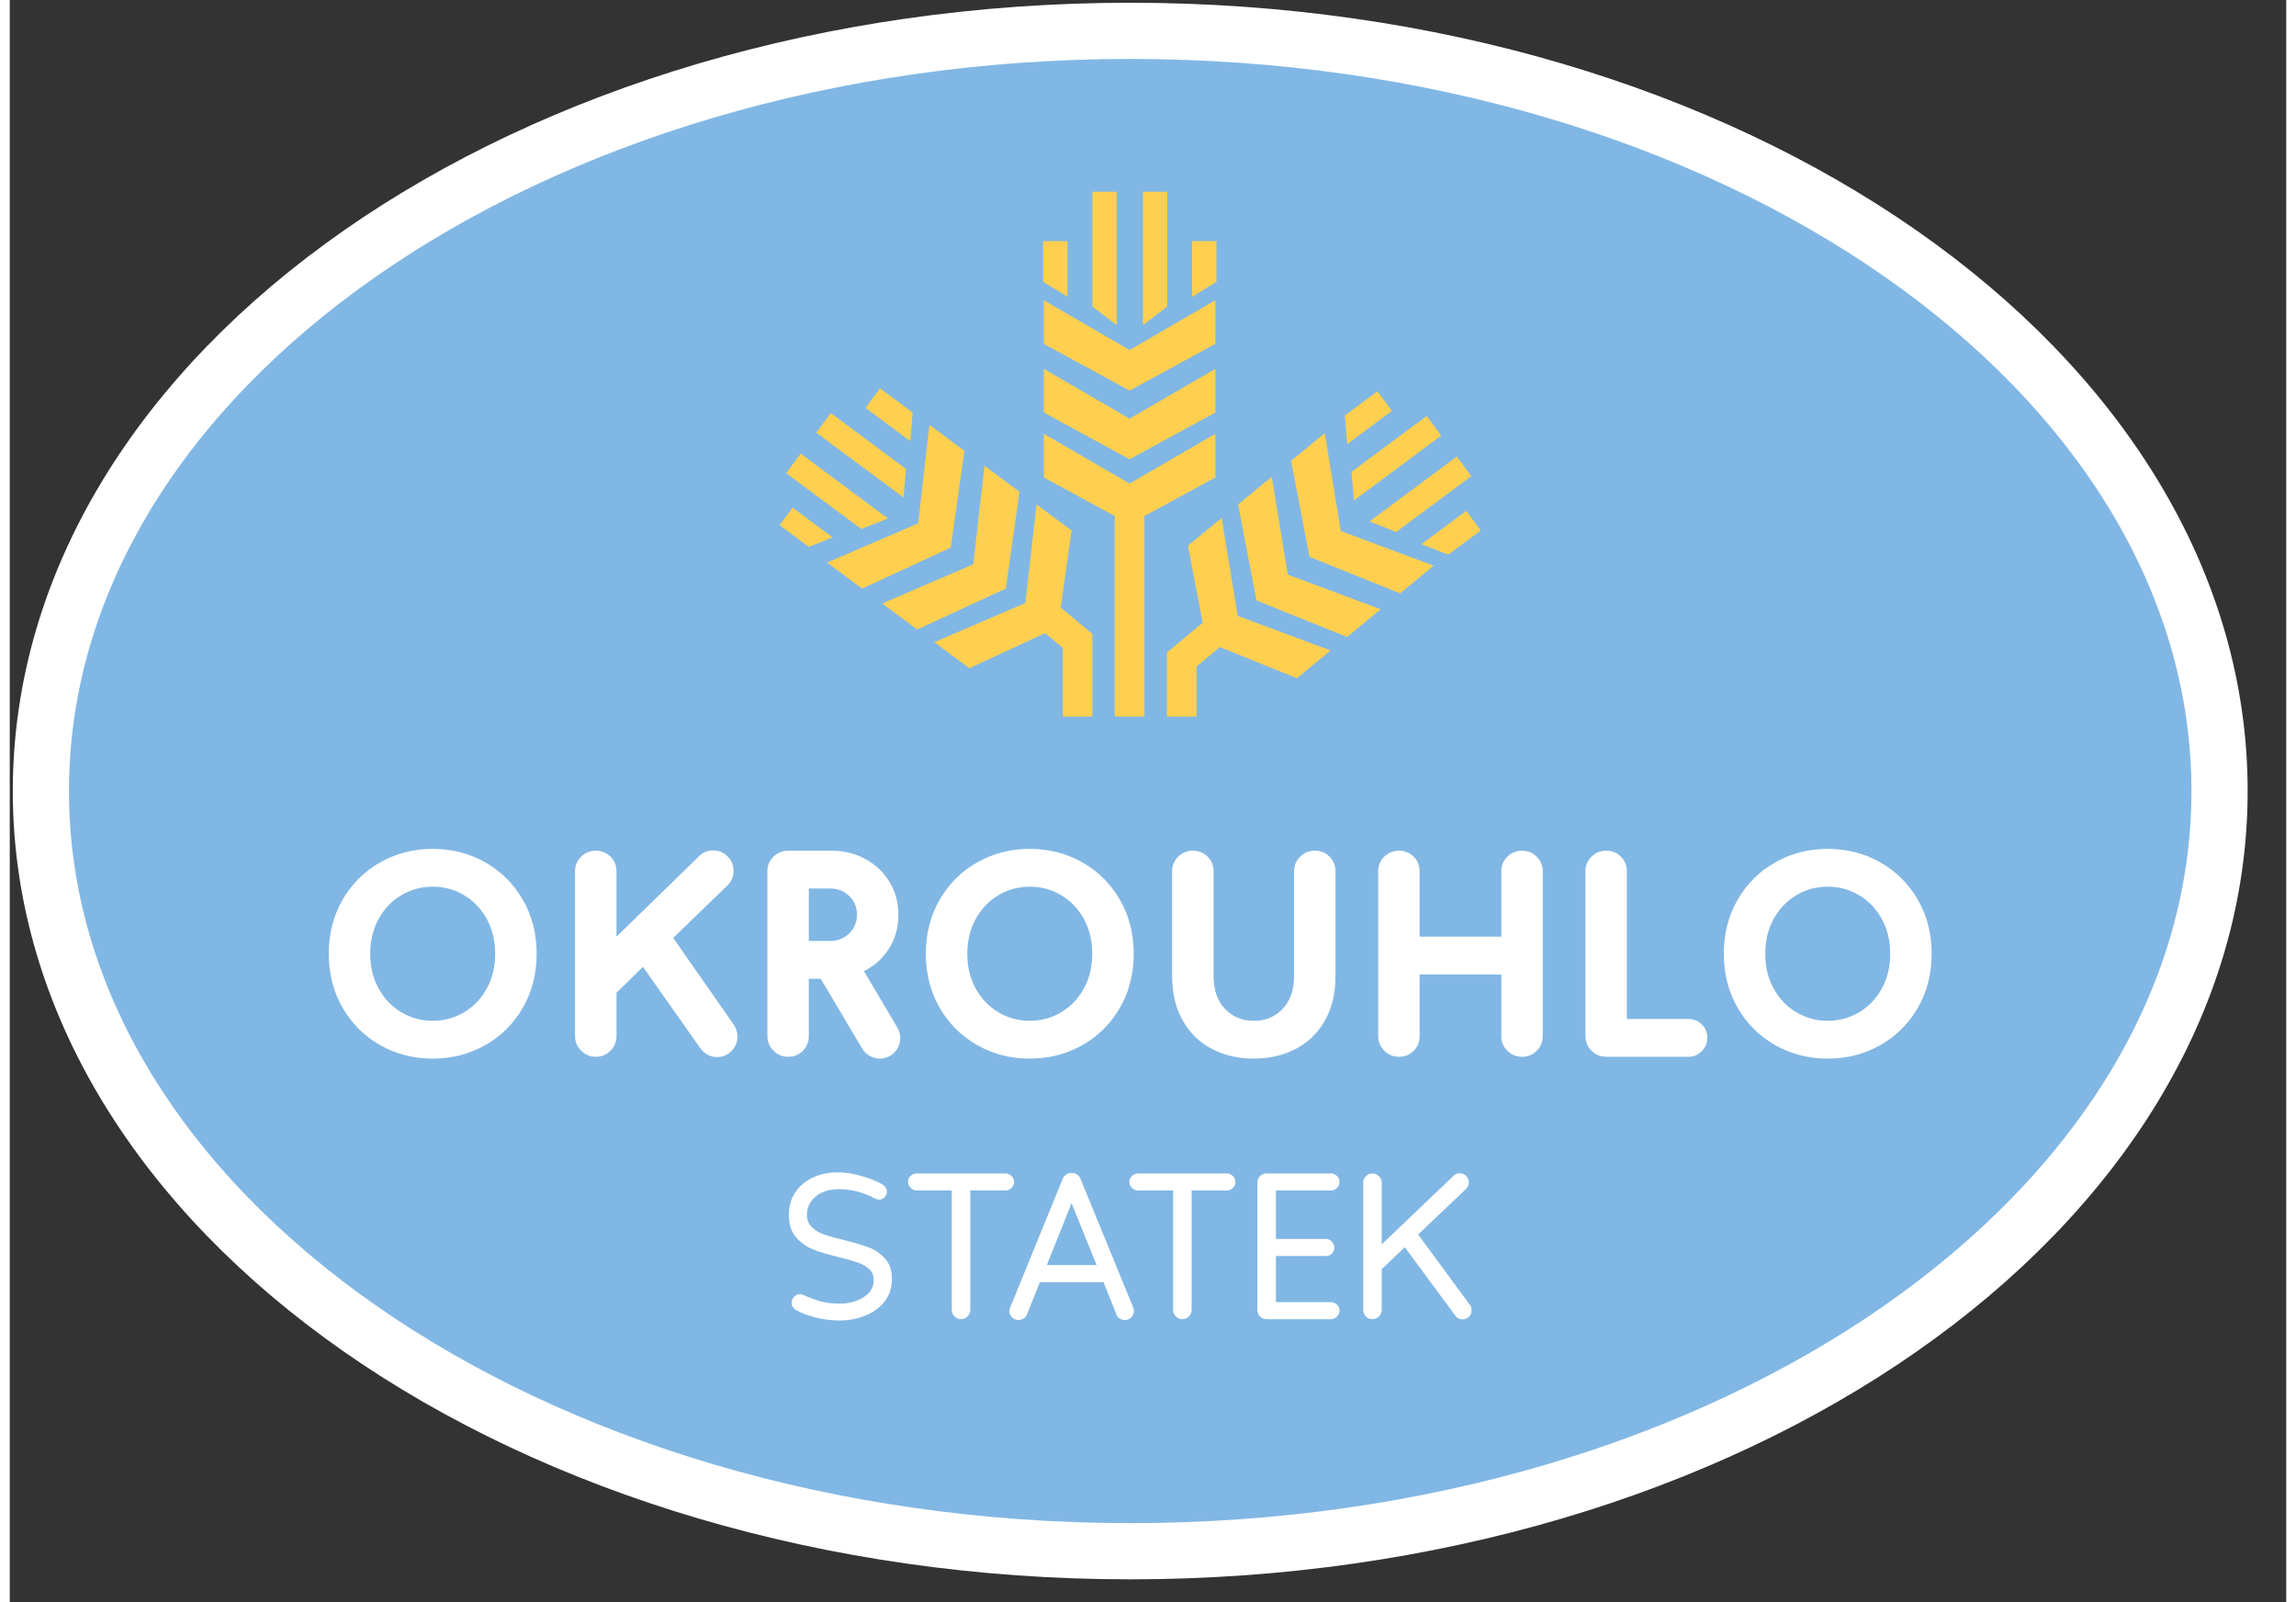 <?xml version="1.0" encoding="utf-8"?>
<svg viewBox="10.722 10.549 540 380" width="516.925" height="360.669" xmlns="http://www.w3.org/2000/svg">
  <rect x="10.722" y="10.549" width="540" height="380" fill="#333333" stroke="none"/>
  <defs>
    <clipPath clipPathUnits="userSpaceOnUse" id="clipPath18">
      <path d="M 0,510.236 H 595.276 V 0 H 0 Z" id="path16"/>
    </clipPath>
  </defs>
  <g id="g10" transform="matrix(1.333, 0, 0, -1.333, -122.392, 553.961)">
    <g id="g12">
      <g id="g14" clip-path="url(#clipPath18)">
        <g id="g20" transform="translate(493.094,266.922)">
          <path d="m 0,0 c 0,-74.697 -86.788,-135.251 -193.847,-135.251 -107.059,0 -193.847,60.554 -193.847,135.251 0,74.697 86.788,135.251 193.847,135.251 C -86.788,135.251 0,74.697 0,0" style="fill:#81b7e4;fill-opacity:1;fill-rule:nonzero;stroke:none" id="path22"/>
        </g>
        <g id="g24" transform="translate(493.094,266.922)">
          <path d="m 0,0 c 0,-74.697 -86.788,-135.251 -193.847,-135.251 -107.059,0 -193.847,60.554 -193.847,135.251 0,74.697 86.788,135.251 193.847,135.251 C -86.788,135.251 0,74.697 0,0 Z" style="fill:none;stroke:#ffffff;stroke-width:10;stroke-linecap:butt;stroke-linejoin:miter;stroke-miterlimit:10;stroke-dasharray:none;stroke-opacity:1" id="path26"/>
        </g>
        <g id="g28" transform="translate(299.132,333.173)">
          <path d="M 0,0 -15.262,8.855 V 1.094 L 0,-7.22 15.261,1.094 v 7.761 z" style="fill:#ffd04f;fill-opacity:1;fill-rule:nonzero;stroke:none" id="path30"/>
        </g>
        <g id="g32" transform="translate(299.132,345.385)">
          <path d="M 0,0 -15.262,8.855 V 1.094 L 0,-7.219 15.261,1.094 v 7.761 z" style="fill:#ffd04f;fill-opacity:1;fill-rule:nonzero;stroke:none" id="path34"/>
        </g>
        <g id="g36" transform="translate(288.085,354.839)">
          <path d="M 0,0 -4.333,2.695 V 9.92 H 0 Z" style="fill:#ffd04f;fill-opacity:1;fill-rule:nonzero;stroke:none" id="path38"/>
        </g>
        <g id="g40" transform="translate(296.847,349.815)">
          <path d="M 0,0 -4.333,3.305 V 23.728 H 0 Z" style="fill:#ffd04f;fill-opacity:1;fill-rule:nonzero;stroke:none" id="path42"/>
        </g>
        <g id="g44" transform="translate(310.261,354.839)">
          <path d="M 0,0 4.334,2.695 V 9.92 H 0 Z" style="fill:#ffd04f;fill-opacity:1;fill-rule:nonzero;stroke:none" id="path46"/>
        </g>
        <g id="g48" transform="translate(301.499,349.815)">
          <path d="M 0,0 4.334,3.305 V 23.728 L 0,23.728 Z" style="fill:#ffd04f;fill-opacity:1;fill-rule:nonzero;stroke:none" id="path50"/>
        </g>
        <g id="g52" transform="translate(314.393,330.481)">
          <path d="M 0,0 -15.261,-8.855 -30.522,0 v -7.762 l 12.621,-6.875 v -35.67 h 5.28 v 35.67 L 0,-7.762 Z" style="fill:#ffd04f;fill-opacity:1;fill-rule:nonzero;stroke:none" id="path54"/>
        </g>
        <g id="g56" transform="translate(271.32,307.261)">
          <path d="M 0,0 1.992,17.532 8.223,12.903 5.795,-4.305 -9.979,-11.599 -16.209,-6.97 Z" style="fill:#ffd04f;fill-opacity:1;fill-rule:nonzero;stroke:none" id="path58"/>
        </g>
        <g id="g60" transform="translate(261.517,314.543)">
          <path d="m 0,0 1.993,17.532 6.23,-4.629 -2.428,-17.208 -15.774,-7.294 -6.23,4.628 z" style="fill:#ffd04f;fill-opacity:1;fill-rule:nonzero;stroke:none" id="path62"/>
        </g>
        <g id="g64" transform="translate(260.107,329.179)">
          <path d="M 0,0 0.42,5.086 -5.379,9.394 -7.963,5.916 Z" style="fill:#ffd04f;fill-opacity:1;fill-rule:nonzero;stroke:none" id="path66"/>
        </g>
        <g id="g68" transform="translate(258.916,319.149)">
          <path d="m 0,0 0.42,5.086 -13.372,9.934 -2.585,-3.478 z" style="fill:#ffd04f;fill-opacity:1;fill-rule:nonzero;stroke:none" id="path70"/>
        </g>
        <g id="g72" transform="translate(256.141,315.414)">
          <path d="m 0,0 -4.748,-1.871 -13.373,9.934 2.584,3.479 z" style="fill:#ffd04f;fill-opacity:1;fill-rule:nonzero;stroke:none" id="path74"/>
        </g>
        <g id="g76" transform="translate(292.513,294.872)">
          <path d="m 0,0 -5.634,4.7 1.933,13.707 -6.23,4.629 -1.992,-17.532 -16.21,-6.971 6.231,-4.628 13.488,6.237 3.125,-2.606 v -12.233 h 5.281 V -0.01 Z" style="fill:#ffd04f;fill-opacity:1;fill-rule:nonzero;stroke:none" id="path78"/>
        </g>
        <g id="g80" transform="translate(327.289,305.424)">
          <path d="m 0,0 -2.854,17.412 -5.996,-4.93 3.275,-17.068 16.114,-6.507 5.995,4.931 z" style="fill:#ffd04f;fill-opacity:1;fill-rule:nonzero;stroke:none" id="path82"/>
        </g>
        <g id="g84" transform="translate(336.721,313.18)">
          <path d="m 0,0 -2.854,17.412 -5.996,-4.93 3.275,-17.068 16.114,-6.506 5.995,4.93 z" style="fill:#ffd04f;fill-opacity:1;fill-rule:nonzero;stroke:none" id="path86"/>
        </g>
        <g id="g88" transform="translate(328.91,286.996)">
          <path d="m 0,0 5.994,4.931 -16.533,6.162 -2.856,17.412 -5.994,-4.93 2.628,-13.702 -6.377,-5.319 0.009,-0.01 V -6.821 h 5.28 V 2.09 l 4.134,3.448 z" style="fill:#ffd04f;fill-opacity:1;fill-rule:nonzero;stroke:none" id="path90"/>
        </g>
        <g id="g92" transform="translate(337.858,328.649)">
          <path d="m 0,0 -0.421,5.086 5.8,4.309 2.584,-3.479 z" style="fill:#ffd04f;fill-opacity:1;fill-rule:nonzero;stroke:none" id="path94"/>
        </g>
        <g id="g96" transform="translate(339.05,318.62)">
          <path d="m 0,0 -0.421,5.086 13.373,9.934 2.584,-3.479 z" style="fill:#ffd04f;fill-opacity:1;fill-rule:nonzero;stroke:none" id="path98"/>
        </g>
        <g id="g100" transform="translate(351.082,310.847)">
          <path d="m 0,0 4.748,-1.871 5.8,4.308 -2.584,3.479 z" style="fill:#ffd04f;fill-opacity:1;fill-rule:nonzero;stroke:none" id="path102"/>
        </g>
        <g id="g104" transform="translate(341.824,314.885)">
          <path d="M 0,0 4.748,-1.872 18.12,8.063 15.536,11.541 Z" style="fill:#ffd04f;fill-opacity:1;fill-rule:nonzero;stroke:none" id="path106"/>
        </g>
        <g id="g108" transform="translate(246.302,312.042)">
          <path d="m 0,0 -4.249,-1.674 -5.189,3.855 2.312,3.112 z" style="fill:#ffd04f;fill-opacity:1;fill-rule:nonzero;stroke:none" id="path110"/>
        </g>
        <g id="g112" transform="translate(243.29,173.247)">
          <path d="m 0,0 c -1.355,0.345 -2.519,0.786 -3.49,1.322 -0.537,0.308 -0.805,0.73 -0.805,1.266 0,0.461 0.153,0.838 0.46,1.132 0.307,0.294 0.665,0.441 1.074,0.441 0.178,0 0.396,-0.064 0.652,-0.192 1.074,-0.486 2.096,-0.857 3.068,-1.113 0.972,-0.255 2.045,-0.382 3.222,-0.382 1.661,0 3.1,0.377 4.314,1.13 1.214,0.754 1.822,1.771 1.822,3.049 0,0.819 -0.275,1.477 -0.824,1.976 -0.551,0.499 -1.228,0.888 -2.033,1.17 -0.806,0.281 -1.937,0.6 -3.395,0.959 -1.917,0.46 -3.458,0.926 -4.621,1.399 -1.164,0.473 -2.161,1.196 -2.991,2.167 -0.831,0.972 -1.247,2.276 -1.247,3.912 0,1.56 0.384,2.909 1.151,4.046 0.767,1.138 1.808,2.014 3.125,2.627 1.317,0.614 2.793,0.921 4.43,0.921 1.329,0 2.748,-0.218 4.257,-0.652 1.509,-0.435 2.762,-0.947 3.759,-1.534 0.485,-0.332 0.729,-0.742 0.729,-1.227 0,-0.409 -0.148,-0.755 -0.442,-1.036 -0.294,-0.281 -0.632,-0.409 -1.016,-0.383 -0.205,0 -0.435,0.064 -0.69,0.191 -2.02,1.099 -4.142,1.65 -6.367,1.65 -1.764,0 -3.158,-0.442 -4.18,-1.323 -1.023,-0.882 -1.534,-1.951 -1.534,-3.204 0,-0.919 0.287,-1.662 0.863,-2.223 0.575,-0.564 1.297,-0.997 2.167,-1.305 0.869,-0.306 2.058,-0.638 3.566,-0.997 1.841,-0.46 3.318,-0.901 4.43,-1.323 1.112,-0.422 2.071,-1.08 2.877,-1.975 C 13.136,9.594 13.539,8.405 13.539,6.922 13.564,5.312 13.123,3.943 12.215,2.818 11.308,1.693 10.145,0.855 8.726,0.307 7.306,-0.244 5.83,-0.519 4.296,-0.519 2.787,-0.519 1.355,-0.346 0,0" style="fill:#ffffff;fill-opacity:1;fill-rule:nonzero;stroke:none" id="path114"/>
        </g>
        <g id="g116" transform="translate(278.114,198.444)">
          <path d="m 0,0 c 0.307,-0.294 0.46,-0.646 0.46,-1.055 0,-0.409 -0.147,-0.766 -0.441,-1.074 -0.294,-0.307 -0.658,-0.46 -1.093,-0.46 h -6.251 v -21.247 c 0,-0.435 -0.16,-0.818 -0.48,-1.15 -0.32,-0.333 -0.709,-0.499 -1.17,-0.499 -0.46,0 -0.85,0.166 -1.169,0.499 -0.32,0.332 -0.48,0.715 -0.48,1.15 v 21.247 h -6.251 c -0.41,0 -0.767,0.153 -1.074,0.46 -0.307,0.308 -0.46,0.665 -0.46,1.074 0,0.409 0.153,0.761 0.46,1.055 0.307,0.294 0.664,0.441 1.074,0.441 H -1.074 C -0.665,0.441 -0.307,0.294 0,0" style="fill:#ffffff;fill-opacity:1;fill-rule:nonzero;stroke:none" id="path118"/>
        </g>
        <g id="g120" transform="translate(293.264,182.586)">
          <path d="M 0,0 -4.449,11.007 -8.859,0 Z m 6.636,-8.131 c 0,-0.333 -0.09,-0.64 -0.27,-0.921 C 6.187,-9.333 5.944,-9.538 5.638,-9.665 5.458,-9.742 5.255,-9.78 5.024,-9.78 c -0.332,0 -0.638,0.09 -0.92,0.268 -0.283,0.179 -0.474,0.422 -0.576,0.729 l -2.3,5.753 h -11.315 l -2.301,-5.753 c -0.128,-0.307 -0.333,-0.55 -0.613,-0.729 -0.282,-0.178 -0.576,-0.268 -0.883,-0.268 -0.46,0 -0.85,0.159 -1.169,0.479 -0.321,0.32 -0.48,0.697 -0.48,1.131 0,0.231 0.051,0.435 0.154,0.614 l 9.358,22.935 c 0.127,0.307 0.338,0.557 0.632,0.748 0.294,0.191 0.608,0.274 0.94,0.249 0.332,0.025 0.646,-0.058 0.94,-0.249 0.293,-0.191 0.504,-0.441 0.633,-0.748 L 6.521,-7.556 c 0.076,-0.179 0.115,-0.371 0.115,-0.575" style="fill:#ffffff;fill-opacity:1;fill-rule:nonzero;stroke:none" id="path122"/>
        </g>
        <g id="g124" transform="translate(317.503,198.444)">
          <path d="m 0,0 c 0.307,-0.294 0.46,-0.646 0.46,-1.055 0,-0.409 -0.148,-0.766 -0.44,-1.074 -0.295,-0.307 -0.66,-0.46 -1.094,-0.46 h -6.251 v -21.247 c 0,-0.435 -0.16,-0.818 -0.48,-1.15 -0.32,-0.333 -0.71,-0.499 -1.17,-0.499 -0.46,0 -0.85,0.166 -1.17,0.499 -0.319,0.332 -0.479,0.715 -0.479,1.15 v 21.247 h -6.251 c -0.409,0 -0.768,0.153 -1.074,0.46 -0.307,0.308 -0.46,0.665 -0.46,1.074 0,0.409 0.153,0.761 0.46,1.055 0.306,0.294 0.665,0.441 1.074,0.441 H -1.074 C -0.665,0.441 -0.307,0.294 0,0" style="fill:#ffffff;fill-opacity:1;fill-rule:nonzero;stroke:none" id="path126"/>
        </g>
        <g id="g128" transform="translate(336.027,175.548)">
          <path d="m 0,0 c 0.307,-0.294 0.46,-0.646 0.46,-1.055 0,-0.409 -0.148,-0.767 -0.441,-1.074 -0.294,-0.307 -0.659,-0.46 -1.093,-0.46 h -11.429 c -0.461,0 -0.851,0.159 -1.17,0.48 -0.32,0.319 -0.479,0.709 -0.479,1.17 v 22.627 c 0,0.46 0.159,0.85 0.479,1.17 0.319,0.32 0.709,0.48 1.17,0.48 h 11.429 c 0.409,0 0.767,-0.148 1.074,-0.442 0.307,-0.293 0.46,-0.645 0.46,-1.054 0,-0.409 -0.148,-0.767 -0.441,-1.074 -0.294,-0.307 -0.659,-0.46 -1.093,-0.46 h -9.78 v -8.629 h 8.898 c 0.408,0 0.761,-0.154 1.055,-0.461 0.294,-0.307 0.44,-0.665 0.44,-1.073 0,-0.41 -0.146,-0.762 -0.44,-1.055 C -1.195,8.795 -1.548,8.648 -1.956,8.648 h -8.898 V 0.441 h 9.78 C -0.665,0.441 -0.307,0.294 0,0" style="fill:#ffffff;fill-opacity:1;fill-rule:nonzero;stroke:none" id="path130"/>
        </g>
        <g id="g132" transform="translate(359.997,174.531)">
          <path d="M 0,0 C 0,-0.562 -0.217,-0.997 -0.651,-1.304 -0.984,-1.509 -1.304,-1.61 -1.61,-1.61 c -0.563,0 -0.997,0.229 -1.304,0.69 l -8.975,12.157 -4.104,-3.912 V 0.077 c 0,-0.461 -0.166,-0.85 -0.498,-1.17 -0.333,-0.32 -0.716,-0.479 -1.151,-0.479 -0.461,0 -0.85,0.159 -1.17,0.479 -0.32,0.32 -0.479,0.709 -0.479,1.17 v 22.628 c 0,0.46 0.159,0.85 0.479,1.17 0.32,0.319 0.709,0.479 1.17,0.479 0.435,0 0.818,-0.16 1.151,-0.479 0.332,-0.32 0.498,-0.71 0.498,-1.17 V 11.736 l 12.771,12.197 c 0.308,0.306 0.678,0.46 1.113,0.46 0.409,0 0.805,-0.167 1.189,-0.499 0.281,-0.359 0.422,-0.742 0.422,-1.151 0,-0.46 -0.167,-0.844 -0.499,-1.15 L -9.511,13.5 -0.307,0.959 C -0.103,0.729 0,0.409 0,0" style="fill:#ffffff;fill-opacity:1;fill-rule:nonzero;stroke:none" id="path134"/>
        </g>
        <g id="g136" transform="translate(180.709,227.56)">
          <path d="m 0,0 c 1.699,1.012 3.046,2.422 4.041,4.23 0.994,1.808 1.492,3.87 1.492,6.184 0,2.314 -0.498,4.374 -1.492,6.183 -0.995,1.807 -2.342,3.217 -4.041,4.23 -1.7,1.013 -3.562,1.519 -5.586,1.519 -2.026,0 -3.888,-0.506 -5.587,-1.519 -1.7,-1.013 -3.047,-2.423 -4.041,-4.23 -0.994,-1.809 -1.492,-3.869 -1.492,-6.183 0,-2.314 0.498,-4.376 1.492,-6.184 0.994,-1.808 2.341,-3.218 4.041,-4.23 1.699,-1.013 3.561,-1.519 5.587,-1.519 2.024,0 3.886,0.506 5.586,1.519 m -14.916,-5.857 c -2.82,1.589 -5.053,3.804 -6.698,6.643 -1.646,2.839 -2.468,6.048 -2.468,9.628 0,3.579 0.822,6.788 2.468,9.627 1.645,2.838 3.878,5.053 6.698,6.644 2.821,1.591 5.93,2.386 9.33,2.386 3.398,0 6.508,-0.795 9.329,-2.386 2.82,-1.591 5.052,-3.806 6.698,-6.644 1.645,-2.839 2.468,-6.048 2.468,-9.627 0,-3.58 -0.823,-6.789 -2.468,-9.628 -1.646,-2.839 -3.878,-5.054 -6.698,-6.643 -2.821,-1.592 -5.931,-2.387 -9.329,-2.387 -3.4,0 -6.509,0.795 -9.33,2.387" style="fill:#ffffff;fill-opacity:1;fill-rule:nonzero;stroke:none" id="path138"/>
        </g>
        <g id="g140" transform="translate(229.361,223.222)">
          <path d="m 0,0 c 0,-0.579 -0.136,-1.131 -0.407,-1.654 -0.271,-0.525 -0.66,-0.968 -1.166,-1.329 -0.579,-0.434 -1.266,-0.652 -2.061,-0.652 -0.579,0 -1.131,0.136 -1.655,0.407 -0.524,0.272 -0.967,0.66 -1.328,1.166 L -16.814,12.42 -21.533,7.81 V 0.108 c 0,-1.012 -0.352,-1.88 -1.057,-2.603 -0.706,-0.724 -1.583,-1.085 -2.631,-1.085 -1.013,0 -1.881,0.361 -2.604,1.085 -0.723,0.723 -1.084,1.591 -1.084,2.603 v 29.289 c 0,1.047 0.361,1.925 1.084,2.63 0.723,0.705 1.591,1.057 2.604,1.057 1.048,0 1.925,-0.352 2.631,-1.057 0.705,-0.705 1.057,-1.583 1.057,-2.63 V 17.79 l 14.699,14.319 c 0.686,0.685 1.519,1.03 2.495,1.03 1.012,0 1.88,-0.362 2.603,-1.085 0.687,-0.687 1.031,-1.537 1.031,-2.549 0,-1.012 -0.362,-1.88 -1.085,-2.603 L -11.444,17.573 -0.651,2.115 C -0.217,1.464 0,0.759 0,0" style="fill:#ffffff;fill-opacity:1;fill-rule:nonzero;stroke:none" id="path142"/>
        </g>
        <g id="g144" transform="translate(242.053,240.252)">
          <path d="M 0,0 H 3.796 C 5.134,0 6.264,0.442 7.187,1.329 8.108,2.215 8.569,3.327 8.569,4.665 8.569,6.002 8.108,7.114 7.187,8.001 6.264,8.886 5.134,9.329 3.796,9.329 H 0 Z m 16.271,-17.302 c 0,-0.615 -0.154,-1.202 -0.46,-1.762 -0.308,-0.562 -0.751,-1.023 -1.33,-1.383 -0.578,-0.326 -1.193,-0.489 -1.844,-0.489 -0.651,0 -1.257,0.163 -1.817,0.489 -0.561,0.325 -1.003,0.759 -1.328,1.301 L 2.115,-6.726 H 0 v -10.196 c 0,-1.05 -0.353,-1.926 -1.058,-2.631 -0.705,-0.705 -1.582,-1.057 -2.63,-1.057 -1.013,0 -1.881,0.361 -2.604,1.085 -0.724,0.722 -1.084,1.59 -1.084,2.603 v 29.289 c 0,1.047 0.36,1.925 1.084,2.63 0.723,0.705 1.591,1.057 2.604,1.057 h 7.756 c 2.169,0 4.158,-0.488 5.966,-1.464 1.808,-0.977 3.245,-2.332 4.312,-4.068 1.066,-1.735 1.6,-3.688 1.6,-5.857 0,-2.242 -0.552,-4.24 -1.654,-5.993 -1.104,-1.755 -2.595,-3.102 -4.475,-4.041 l 5.966,-10.089 c 0.326,-0.542 0.488,-1.157 0.488,-1.844" style="fill:#ffffff;fill-opacity:1;fill-rule:nonzero;stroke:none" id="path146"/>
        </g>
        <g id="g148" transform="translate(286.961,227.56)">
          <path d="m 0,0 c 1.699,1.012 3.046,2.422 4.041,4.23 0.994,1.808 1.492,3.87 1.492,6.184 0,2.314 -0.498,4.374 -1.492,6.183 -0.995,1.807 -2.342,3.217 -4.041,4.23 -1.7,1.013 -3.562,1.519 -5.586,1.519 -2.026,0 -3.888,-0.506 -5.587,-1.519 -1.7,-1.013 -3.047,-2.423 -4.041,-4.23 -0.994,-1.809 -1.492,-3.869 -1.492,-6.183 0,-2.314 0.498,-4.376 1.492,-6.184 0.994,-1.808 2.341,-3.218 4.041,-4.23 1.699,-1.013 3.561,-1.519 5.587,-1.519 2.024,0 3.886,0.506 5.586,1.519 m -14.916,-5.857 c -2.82,1.589 -5.053,3.804 -6.698,6.643 -1.646,2.839 -2.468,6.048 -2.468,9.628 0,3.579 0.822,6.788 2.468,9.627 1.645,2.838 3.878,5.053 6.698,6.644 2.821,1.591 5.93,2.386 9.33,2.386 3.398,0 6.508,-0.795 9.329,-2.386 2.82,-1.591 5.052,-3.806 6.698,-6.644 1.645,-2.839 2.469,-6.048 2.469,-9.627 0,-3.58 -0.824,-6.789 -2.469,-9.628 -1.646,-2.839 -3.878,-5.054 -6.698,-6.643 -2.821,-1.592 -5.931,-2.387 -9.329,-2.387 -3.4,0 -6.509,0.795 -9.33,2.387" style="fill:#ffffff;fill-opacity:1;fill-rule:nonzero;stroke:none" id="path150"/>
        </g>
        <g id="g152" transform="translate(313.864,220.998)">
          <path d="m 0,0 c -2.206,1.12 -3.951,2.793 -5.233,5.017 -1.285,2.223 -1.926,4.889 -1.926,8 v 18.604 c 0,1.047 0.361,1.924 1.085,2.629 0.722,0.706 1.591,1.058 2.603,1.058 1.048,0 1.925,-0.352 2.63,-1.058 0.705,-0.705 1.058,-1.582 1.058,-2.629 V 13.017 c 0,-2.496 0.679,-4.448 2.034,-5.858 1.356,-1.41 3.064,-2.115 5.126,-2.115 2.061,0 3.769,0.705 5.125,2.115 1.356,1.41 2.034,3.362 2.034,5.858 v 18.604 c 0,1.047 0.361,1.924 1.085,2.629 0.723,0.706 1.591,1.058 2.604,1.058 1.047,0 1.924,-0.352 2.629,-1.058 0.706,-0.705 1.058,-1.582 1.058,-2.629 V 13.017 c 0,-3.111 -0.641,-5.777 -1.925,-8 C 18.703,2.793 16.958,1.12 14.753,0 12.547,-1.122 10.089,-1.682 7.377,-1.682 4.665,-1.682 2.205,-1.122 0,0" style="fill:#ffffff;fill-opacity:1;fill-rule:nonzero;stroke:none" id="path154"/>
        </g>
        <g id="g156" transform="translate(371.602,255.221)">
          <path d="m 0,0 c 0.705,-0.724 1.058,-1.59 1.058,-2.602 v -29.289 c 0,-1.013 -0.353,-1.881 -1.058,-2.604 -0.705,-0.723 -1.583,-1.085 -2.631,-1.085 -1.013,0 -1.881,0.353 -2.603,1.058 -0.724,0.705 -1.085,1.581 -1.085,2.631 v 10.956 h -14.536 v -10.956 c 0,-1.05 -0.353,-1.926 -1.058,-2.631 -0.705,-0.705 -1.582,-1.058 -2.63,-1.058 -1.013,0 -1.881,0.362 -2.603,1.085 -0.724,0.723 -1.085,1.591 -1.085,2.604 v 29.289 c 0,1.047 0.361,1.924 1.085,2.629 0.722,0.705 1.59,1.058 2.603,1.058 1.048,0 1.925,-0.353 2.63,-1.058 0.705,-0.705 1.058,-1.582 1.058,-2.629 v -11.607 h 14.536 v 11.607 c 0,1.047 0.361,1.924 1.085,2.629 0.722,0.705 1.59,1.058 2.603,1.058 C -1.583,1.085 -0.705,0.724 0,0" style="fill:#ffffff;fill-opacity:1;fill-rule:nonzero;stroke:none" id="path158"/>
        </g>
        <g id="g160" transform="translate(400.971,225.391)">
          <path d="M 0,0 C 0.651,-0.65 0.977,-1.446 0.977,-2.387 0.977,-3.29 0.651,-4.077 0,-4.746 -0.65,-5.415 -1.446,-5.749 -2.387,-5.749 H -17.03 c -1.013,0 -1.881,0.361 -2.604,1.085 -0.723,0.723 -1.085,1.591 -1.085,2.603 v 29.29 c 0,1.046 0.362,1.924 1.085,2.629 0.723,0.705 1.591,1.058 2.604,1.058 1.048,0 1.925,-0.353 2.63,-1.058 0.705,-0.705 1.057,-1.583 1.057,-2.629 V 0.977 H -2.387 C -1.446,0.977 -0.65,0.651 0,0" style="fill:#ffffff;fill-opacity:1;fill-rule:nonzero;stroke:none" id="path162"/>
        </g>
        <g id="g164" transform="translate(428.957,227.56)">
          <path d="m 0,0 c 1.699,1.012 3.046,2.422 4.041,4.23 0.994,1.808 1.491,3.87 1.491,6.184 0,2.314 -0.497,4.374 -1.491,6.183 -0.995,1.807 -2.342,3.217 -4.041,4.23 -1.7,1.013 -3.562,1.519 -5.586,1.519 -2.026,0 -3.888,-0.506 -5.587,-1.519 -1.7,-1.013 -3.047,-2.423 -4.041,-4.23 -0.995,-1.809 -1.491,-3.869 -1.491,-6.183 0,-2.314 0.496,-4.376 1.491,-6.184 0.994,-1.808 2.341,-3.218 4.041,-4.23 1.699,-1.013 3.561,-1.519 5.587,-1.519 2.024,0 3.886,0.506 5.586,1.519 m -14.915,-5.857 c -2.821,1.589 -5.054,3.804 -6.699,6.643 -1.646,2.839 -2.468,6.048 -2.468,9.628 0,3.579 0.822,6.788 2.468,9.627 1.645,2.838 3.878,5.053 6.699,6.644 2.82,1.591 5.93,2.386 9.329,2.386 3.398,0 6.508,-0.795 9.328,-2.386 2.821,-1.591 5.053,-3.806 6.699,-6.644 1.645,-2.839 2.468,-6.048 2.468,-9.627 0,-3.58 -0.823,-6.789 -2.468,-9.628 -1.646,-2.839 -3.878,-5.054 -6.699,-6.643 -2.82,-1.592 -5.93,-2.387 -9.328,-2.387 -3.399,0 -6.509,0.795 -9.329,2.387" style="fill:#ffffff;fill-opacity:1;fill-rule:nonzero;stroke:none" id="path166"/>
        </g>
      </g>
    </g>
  </g>
</svg>
